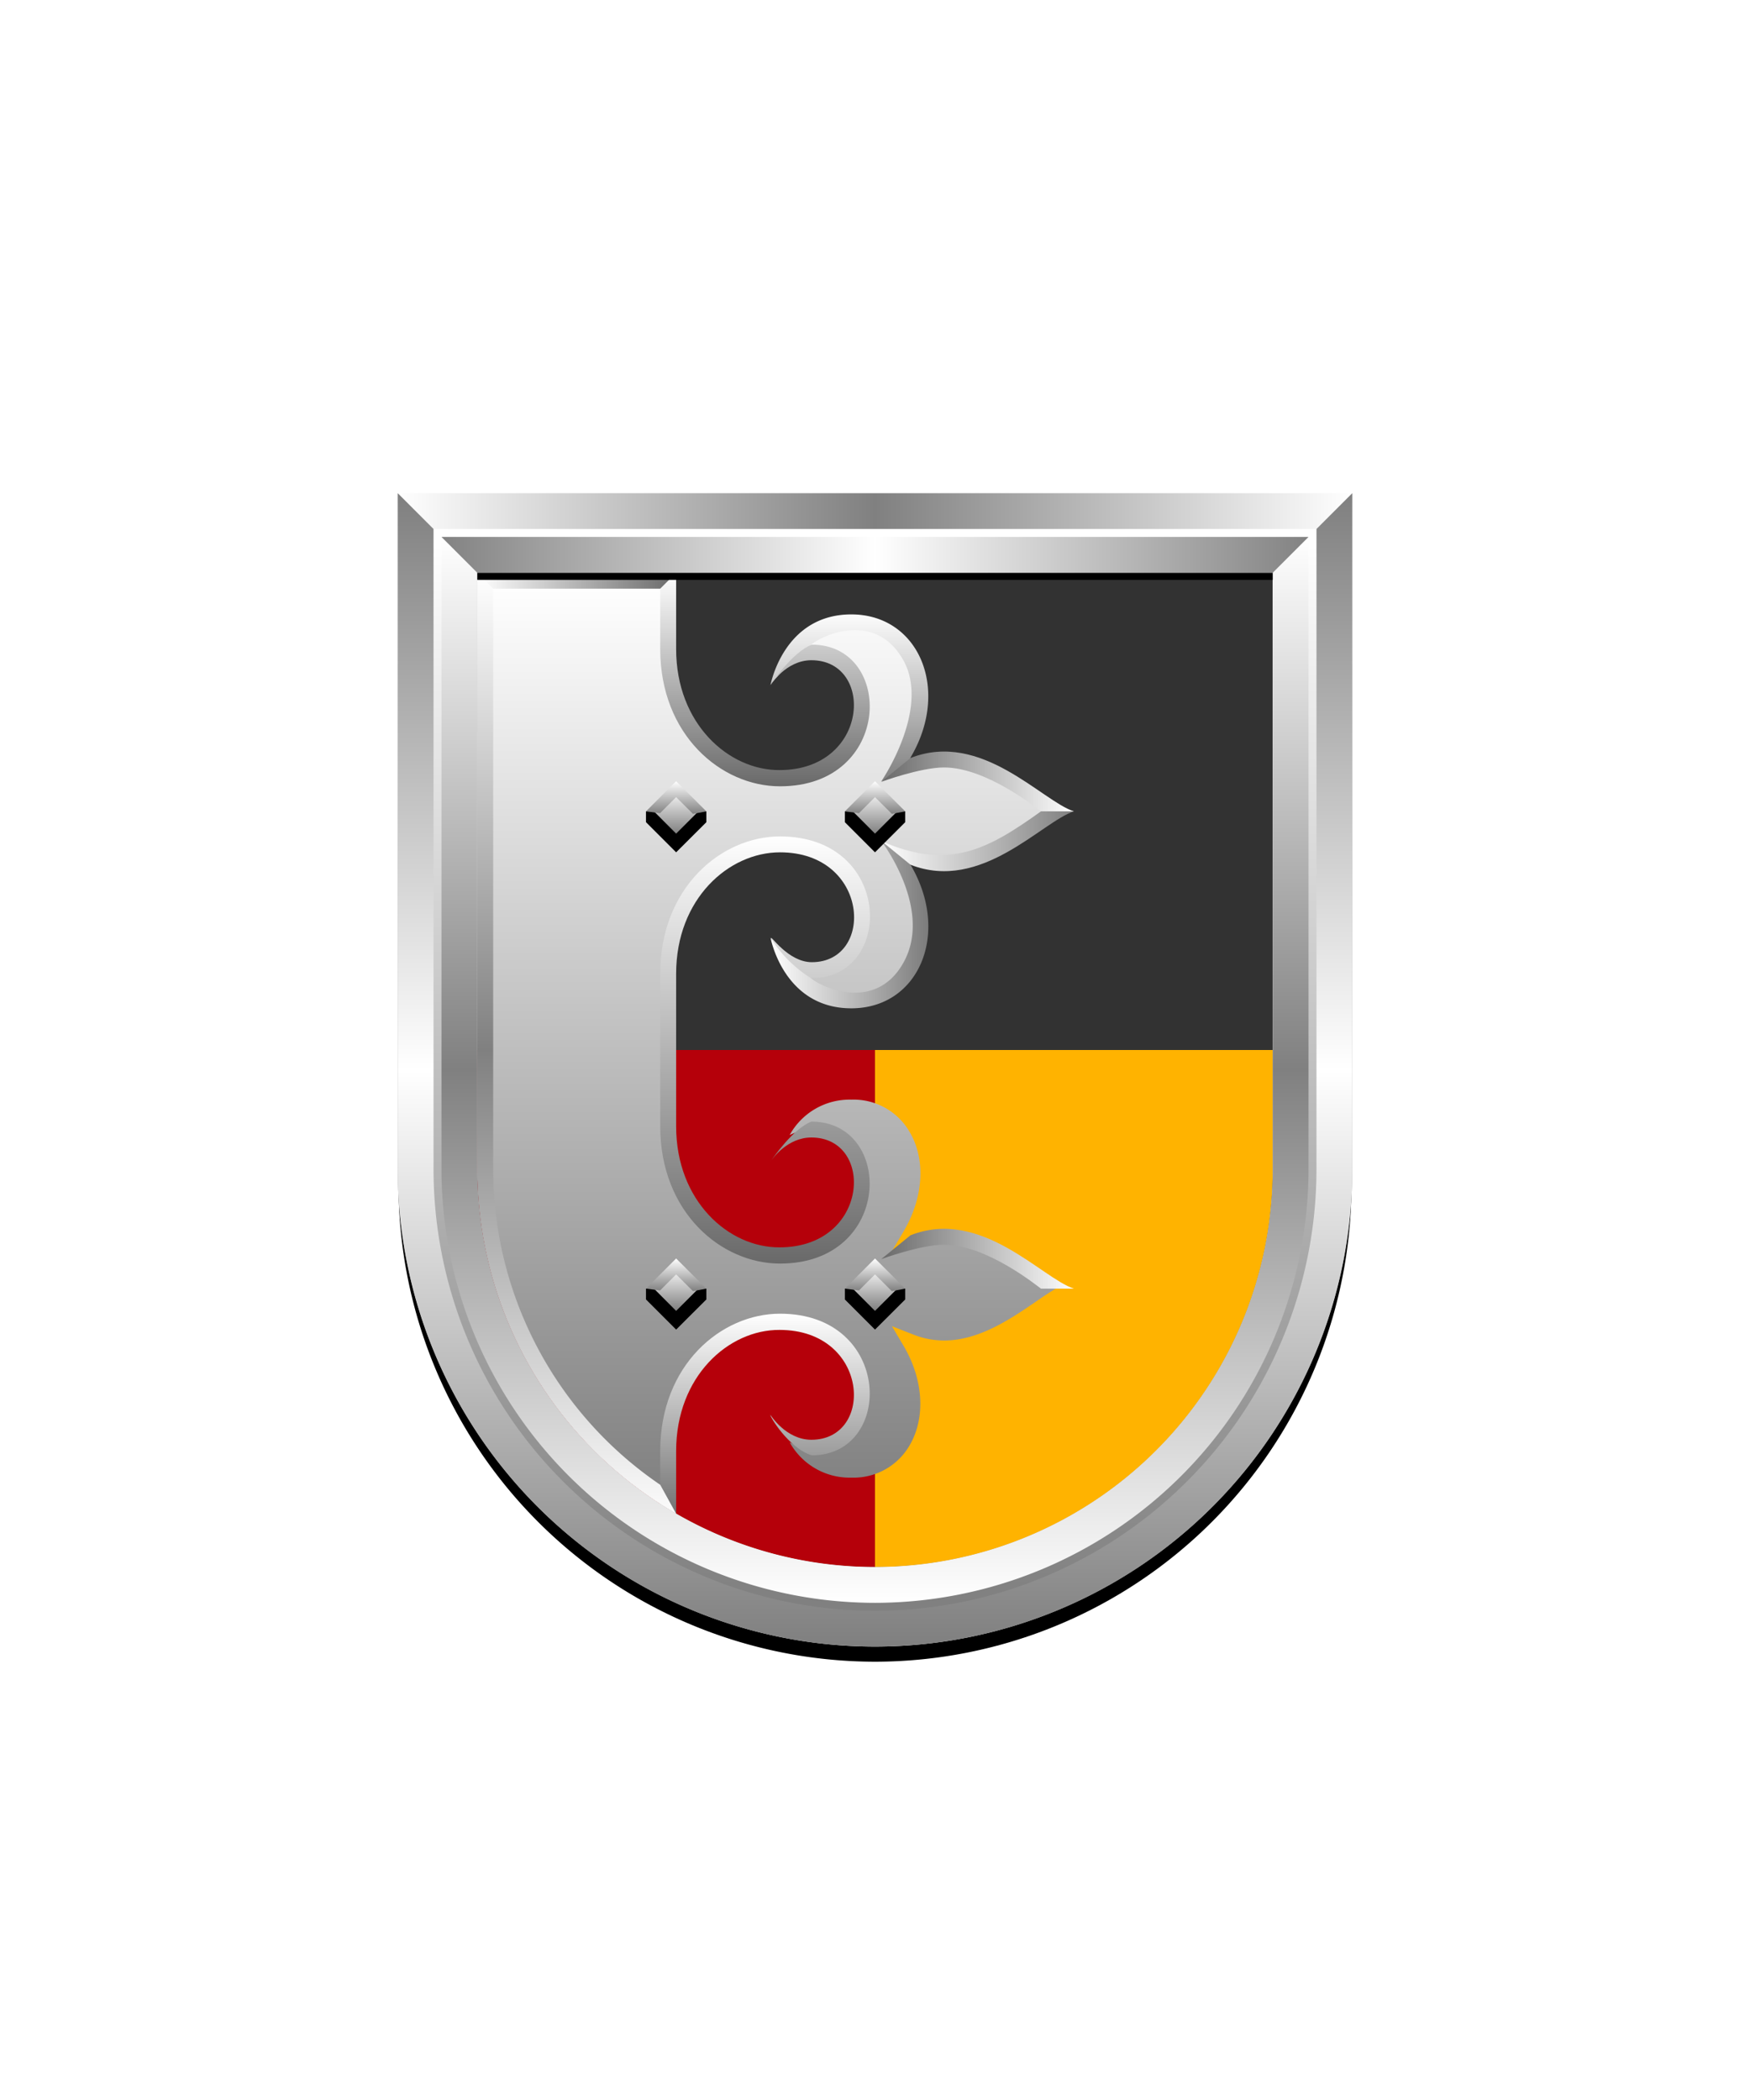 <svg xmlns="http://www.w3.org/2000/svg" xmlns:xlink="http://www.w3.org/1999/xlink" viewBox="0 0 220 264"><path d="M60 72v75a50 50 0 0 0 50 50 50 50 0 0 0 50-50V72Z" fill="#323232"/><path d="M60 147a49.997 49.997 0 0 0 50 50v-65H60v15Z" fill="#b5000a"/><path d="M160 147a49.997 49.997 0 0 1-50 50v-65h50v15Z" fill="#ffb300"/><defs><linearGradient id="h93-a" x1="0" x2="0" y1="1" y2="0"><stop offset="0" stop-color="gray"/><stop offset="1" stop-color="#fff"/></linearGradient><linearGradient id="h93-f" x1="0" x2="0" xlink:href="#h93-a" y1="1" y2="0"/><linearGradient id="h93-d" x1="1" x2="0" xlink:href="#h93-a" y1="0" y2="0"/><linearGradient id="h93-b" x1="1" x2="0" y1="0" y2="0"><stop offset="0" stop-color="#fff"/><stop offset="1" stop-color="#696969"/></linearGradient><linearGradient id="h93-e" x1="0" x2="1" xlink:href="#h93-b" y1="0" y2="0"/><linearGradient id="h93-c" x1="0" x2="0" xlink:href="#h93-a" y1="1" y2="0"/><linearGradient id="h93-i" x1="0" x2="0" xlink:href="#h93-a" y1="1" y2="0"/><linearGradient id="h93-k" x1="0" x2="1" xlink:href="#h93-b" y1="0" y2="0"/><linearGradient id="h93-l" x1="0" x2="0" xlink:href="#h93-b" y1="0" y2="1"/><linearGradient id="h93-m" x1="0" x2="0" xlink:href="#h93-b" y1="0" y2="1"/><linearGradient id="h93-n" x1="0" x2="0" xlink:href="#h93-b" y1="1" y2="0"/><linearGradient id="h93-o" x1="0" x2="0" xlink:href="#h93-b" y1="0" y2="1"/><linearGradient id="h93-p" x1="0" x2="0" y1="1" y2="0"><stop offset="0" stop-color="#fff"/><stop offset=".5" stop-color="gray"/><stop offset="1" stop-color="#fff"/></linearGradient><symbol id="h93-j" viewBox="0 0 19.84 21.03"><path d="M10.16 0C1.62 0 0 8.89 0 8.89a7.84 7.84 0 0 1 .85-1.05 25.52 25.52 0 0 1 4.22-4c1.45-1.25 8.09-4.3 11.6 1.86S13.93 21 13.92 21s3.56-1.49 3.68-3c5.06-8.5 1.09-18-7.44-18Z" fill="url(#h93-c)"/></symbol><symbol id="h93-q" viewBox="0 0 38.13 32.28"><path d="M17.6 14.23c8.92 3.5 16.5-5.41 20.54-6.71-.63-.2-3.49-.47-4.14 0-6.63 4.75-11.54 7.5-20.08 3.73 1.37 1.42 2.44 3.01 3.68 2.98Z" fill="url(#h93-d)"/><path d="m17.6.81-3.68 3S18.85 2 21.82 2C27.21 2 33.57 7.23 34 7.52h4.14C34.1 6.22 26.52-2.69 17.6.81Z" fill="url(#h93-b)"/><path d="m17.6 14.23-3.68-3s6.61 8.62 2.75 15.38c-3.41 6-10 3.23-11.63 1.85A16.09 16.09 0 0 1 0 23.4s1.62 8.88 10.16 8.88 12.5-9.49 7.44-18.05Z" fill="url(#h93-e)"/></symbol><symbol id="h93-r" viewBox="0 0 7.59 8.94"><path d="M7.59 5.15V3.79H0v1.36l3.79 3.79 3.8-3.79Z"/><path d="M1 3.79 3.79 1l2.8 2.79-2.8 2.8Z" fill="url(#h93-a)"/><path d="M3.79 0 0 3.79l1.77.23L3.79 2l2.12 2.11 1.68-.32L3.79 0z" fill="url(#h93-f)"/><path d="M3.79 7.59 0 3.79h2l1.79 1.8 1.8-1.8h2l-3.8 3.8z" fill="url(#h93-f)"/></symbol><clipPath id="h93-h"><path d="M160 72v75a50 50 0 0 1-100 0V72Z" fill="none"/></clipPath><filter id="h93-g"><feDropShadow dx="0" dy="2" stdDeviation="0"/></filter></defs><g clip-path="url(#h93-h)" filter="url(#h93-g)"><path d="M84 188.52A49.17 49.17 0 0 1 61 147V73h23v8.59c0 10.18 7.15 16.26 14.06 16.26s10.31-4.6 10.31-9.15c0-3.92-2.61-6.66-6.35-6.66a6.3 6.3 0 0 0-2.75.65 8.63 8.63 0 0 1 7.73-4.45 8.14 8.14 0 0 1 7.39 4.16c2 3.46 1.66 8.2-.8 12.38l-1.48 2.5 2.7-1.06a10.55 10.55 0 0 1 3.86-.74c4.38 0 8.36 2.71 11.56 4.9.88.6 1.71 1.16 2.47 1.62-.76.46-1.59 1-2.47 1.62-3.2 2.19-7.17 4.9-11.56 4.9a10.55 10.55 0 0 1-3.86-.74l-2.7-1.06 1.48 2.5c2.46 4.18 2.77 8.92.8 12.38a8.14 8.14 0 0 1-7.39 4.16 8.63 8.63 0 0 1-7.75-4.45 6.3 6.3 0 0 0 2.75.69 6 6 0 0 0 4.75-2.06 7 7 0 0 0 1.6-4.6c0-4.55-3.54-9.15-10.31-9.15S84 112.23 84 122.41v19.18c0 10.18 7.15 16.26 14.06 16.26s10.31-4.6 10.31-9.15c0-3.92-2.61-6.66-6.35-6.66a6.3 6.3 0 0 0-2.75.65 8.61 8.61 0 0 1 7.75-4.45 8.14 8.14 0 0 1 7.39 4.16c2 3.46 1.66 8.2-.8 12.38l-1.48 2.5 2.7-1.06a10.55 10.55 0 0 1 3.86-.74c4.39 0 8.36 2.72 11.56 4.9.88.6 1.71 1.16 2.47 1.62-.76.46-1.59 1-2.47 1.62-3.2 2.19-7.17 4.9-11.56 4.9a10.55 10.55 0 0 1-3.86-.74l-2.7-1.06 1.48 2.5c2.46 4.18 2.77 8.92.8 12.38a8.14 8.14 0 0 1-7.39 4.16 8.61 8.61 0 0 1-7.75-4.45 6.3 6.3 0 0 0 2.73.69c3.74 0 6.35-2.74 6.35-6.66 0-4.55-3.54-9.15-10.31-9.15S84 172.23 84 182.41Z" fill="url(#h93-i)"/><use height="21.03" transform="translate(96.86 77.24)" width="19.84" xlink:href="#h93-j"/><use height="21.03" transform="translate(96.86 137.24)" width="19.84" xlink:href="#h93-j"/><path d="m60 72 .64 2h23.83l.53-2H60z" fill="url(#h93-k)"/><path d="M96.86 86.13S98.8 83 102 83c8 0 7.31 13.81-4 13.81-6.39.04-13-5.81-13-15.22V72l-2 2v7.59c0 10.81 7.66 17.26 15.06 17.26 14.2 0 14.36-17.81 4-17.81-2.52.96-5.2 5.09-5.2 5.09Z" fill="url(#h93-l)"/><path d="M96.86 177.88S98.8 181 102 181c8 0 7.31-13.81-4-13.81-6.39-.04-13 5.81-13 15.22V192l-2-2v-7.59c0-10.81 7.66-17.26 15.06-17.26 14.2 0 14.36 17.81 4 17.81-2.94-.89-5.38-5.05-5.2-5.08Z" fill="url(#h93-m)"/><path d="M96.9 146.07v.06Z" fill="url(#h93-n)"/><path d="M102 141c-2.31.91-4.79 4.53-5.12 5 .28-.41 2.15-3 5.12-3 8 0 7.31 13.81-4 13.81-6.39.04-13-5.81-13-15.22v-19.18c0-9.42 6.61-15.26 13.06-15.26 11.27 0 11.94 13.81 4 13.81-3 0-5.22-3.51-5.12-3 .16.69 2.38 4.59 5.12 5 10.4 0 10.24-17.81-4-17.81-7.4 0-15.06 6.45-15.06 17.26v19.18c0 10.81 7.66 17.26 15.06 17.26 14.2 0 14.36-17.85 3.94-17.85Z" fill="url(#h93-o)"/><path d="M96.9 117.93v-.06ZM83 186.66A48 48 0 0 1 62 147V74l-2-2v120l25-1.71Z" fill="url(#h93-p)"/><use height="32.28" transform="translate(96.86 94.48)" width="38.14" xlink:href="#h93-q"/><use height="32.28" transform="translate(96.86 154.48)" width="38.14" xlink:href="#h93-q"/><use height="8.94" transform="translate(81.21 98.21)" width="7.59" xlink:href="#h93-r"/><use height="8.94" transform="translate(106.21 98.21)" width="7.59" xlink:href="#h93-r"/><use height="8.94" transform="translate(81.21 158.21)" width="7.59" xlink:href="#h93-r"/><use height="8.94" transform="translate(106.21 158.21)" width="7.59" xlink:href="#h93-r"/></g><path d="M110 197a50 50 0 0 1-50-50V72" fill="none"/><defs><linearGradient id="fr0-a" x1="0" x2="0" y1="0" y2="1"><stop offset="0" stop-color="#fff"/><stop offset=".5" stop-color="gray"/><stop offset="1" stop-color="#fff"/></linearGradient><linearGradient id="fr0-c" x1="0" x2="1" xlink:href="#fr0-a" y1="0" y2="0"/><linearGradient id="fr0-b" x1="0" x2="1" y1="0" y2="0"><stop offset="0" stop-color="gray"/><stop offset=".5" stop-color="#fff"/><stop offset="1" stop-color="gray"/></linearGradient><linearGradient id="fr0-d" x1="0" x2="0" xlink:href="#fr0-b" y1="0" y2="1"/><linearGradient id="fr0-e" x1="0" x2="0" y1="1" y2="0"><stop offset="0" stop-color="gray"/><stop offset="1" stop-color="#fff"/></linearGradient></defs><path d="M110 204a55.06 55.06 0 0 1-55-55V68h110v81a55.06 55.06 0 0 1-55 55Z" fill="none" stroke="#000" stroke-width="9.8"/><path d="M110 202a55.06 55.06 0 0 1-55-55V67h110v80a55.06 55.06 0 0 1-55 55Z" fill="none" stroke="url(#fr0-a)" stroke-width="10"/><path d="M55 67h110l5-5H50Z" fill="url(#fr0-c)"/><path d="m55 67 5 5h100l5-5Z" fill="url(#fr0-b)"/><path d="M165 67v80a55 55 0 0 1-110 0V67l-5-5v85a60 60 0 0 0 120 0V62Z" fill="url(#fr0-d)"/><path d="M110 202a55.06 55.06 0 0 1-55-55V67h110v80a55.06 55.06 0 0 1-55 55Z" fill="none" stroke="url(#fr0-e)"/><path d="M0 0h220v264H0z" fill="none"/></svg>